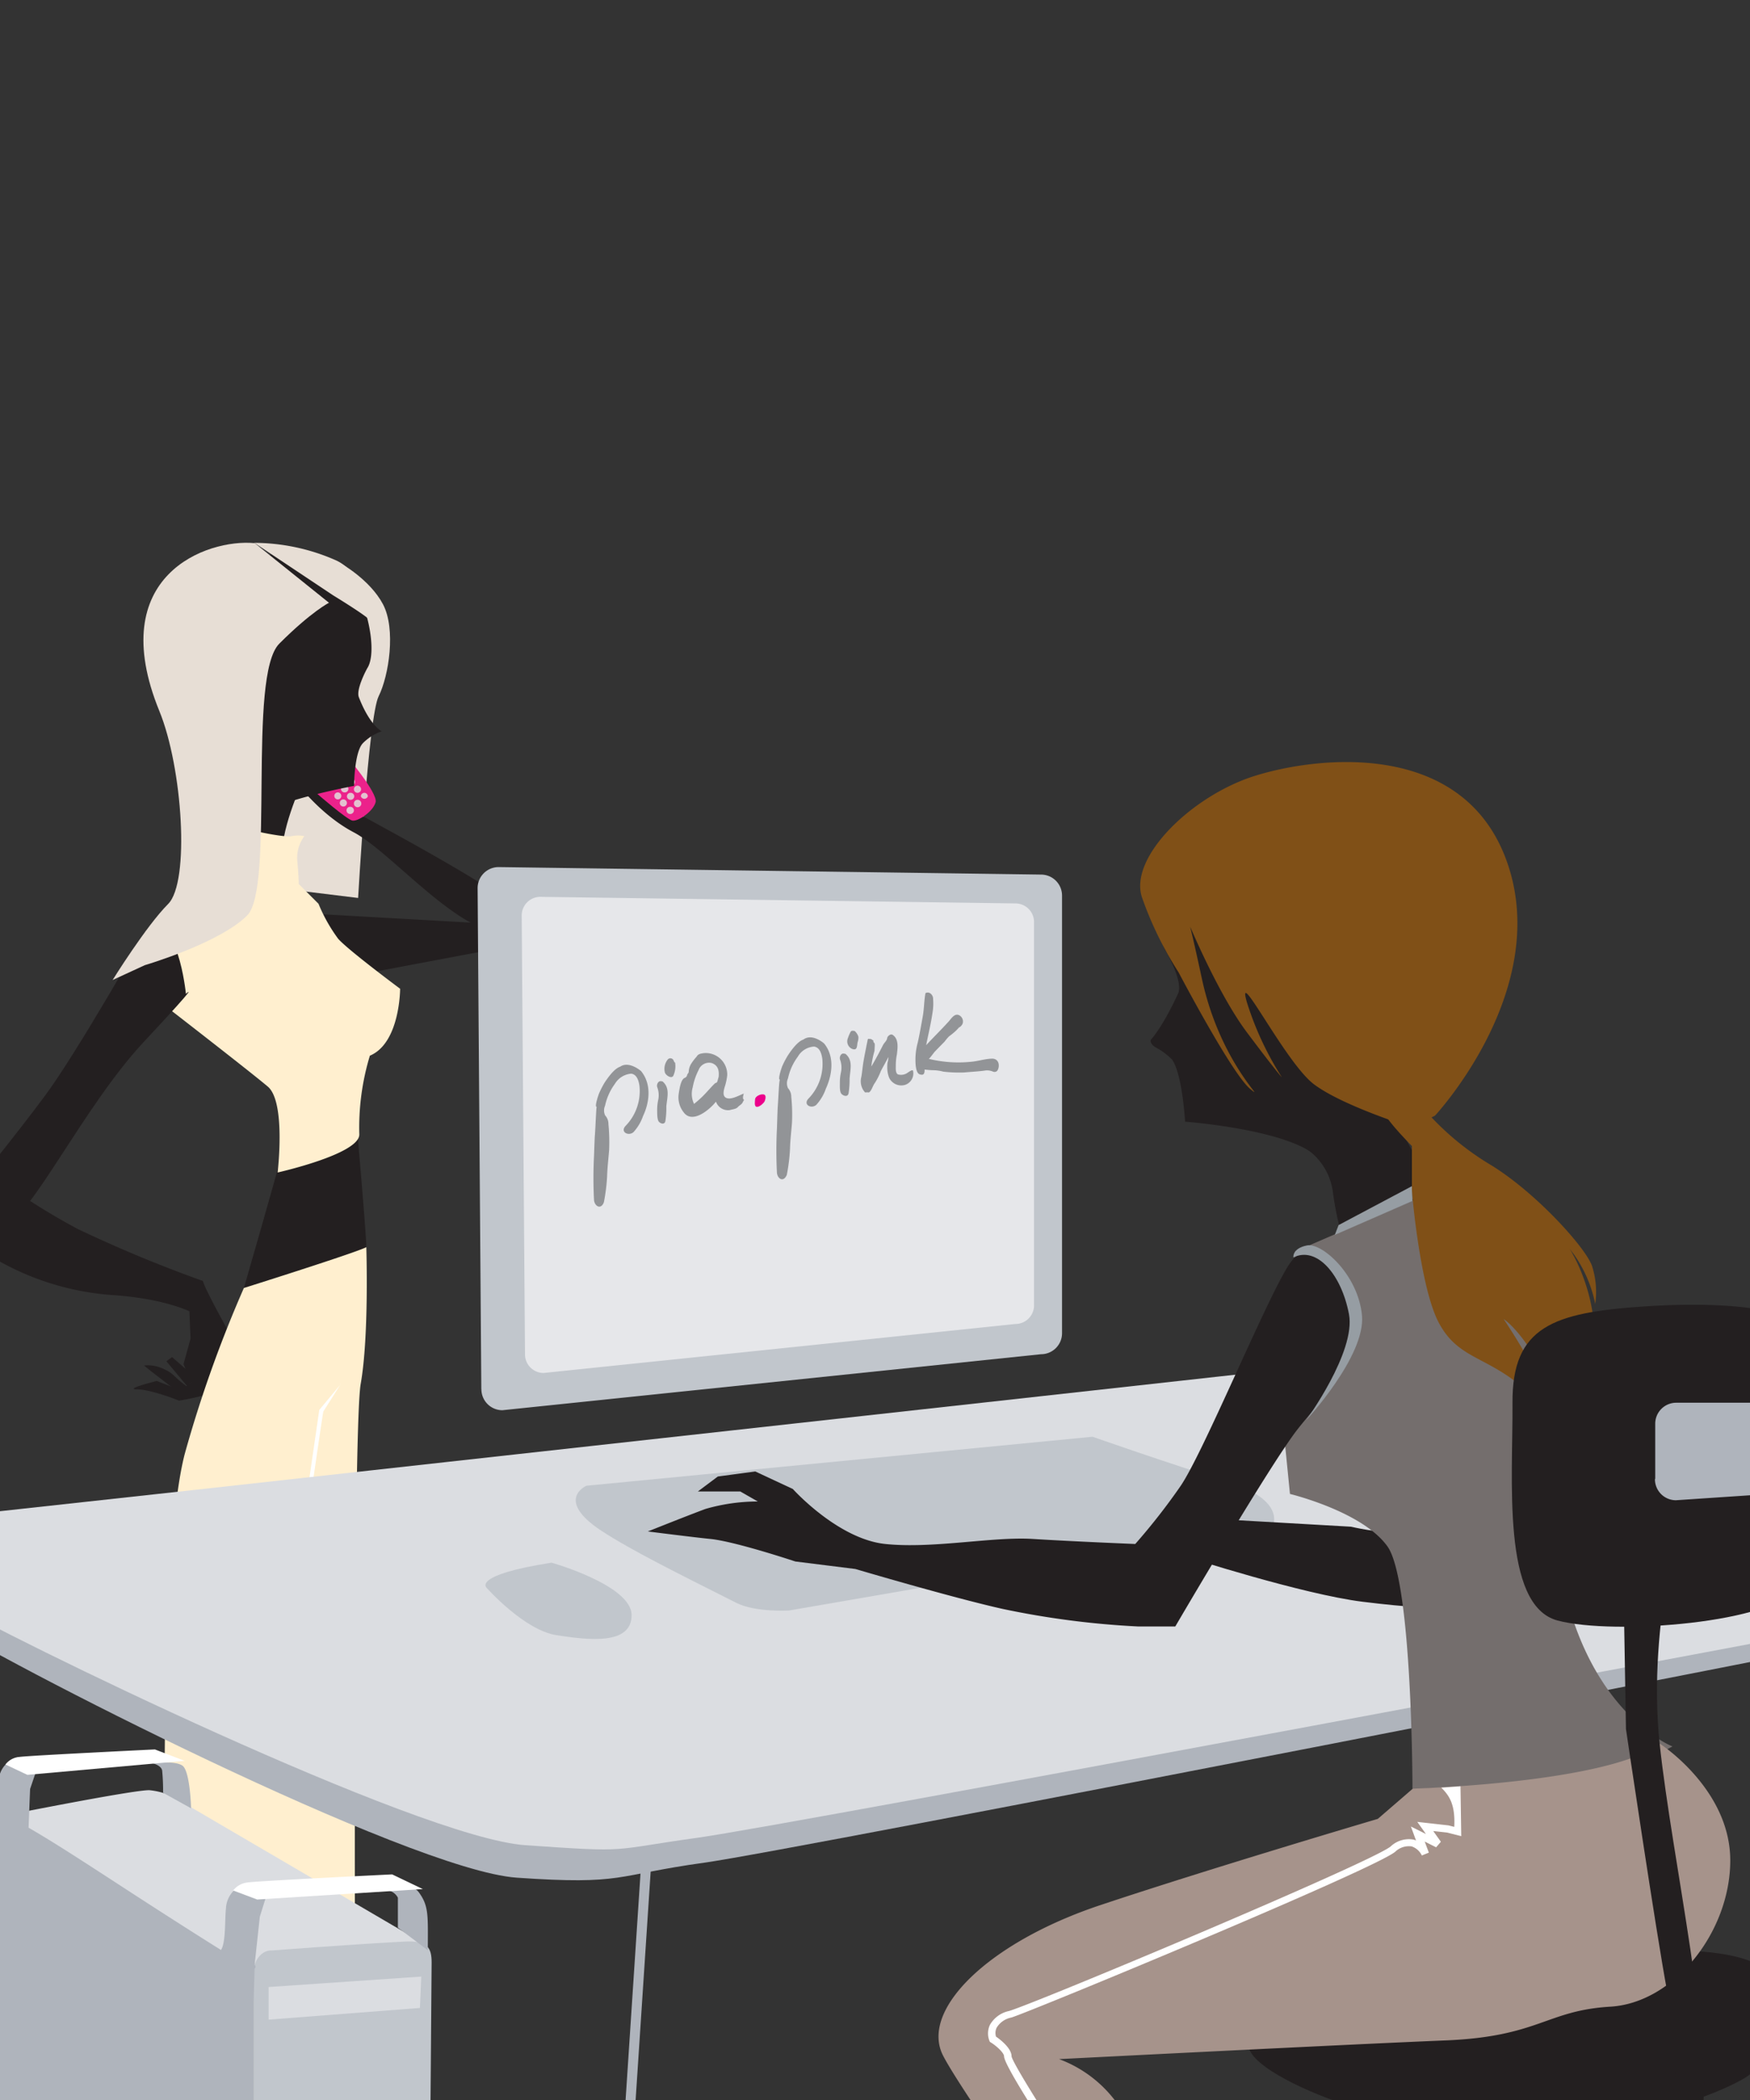 <svg xmlns="http://www.w3.org/2000/svg" xmlns:xlink="http://www.w3.org/1999/xlink" viewBox="0 0 250 300"><rect x="0" y="0" width="250" height="300" fill="#333333" stroke="none"/><defs><style>.a,.q{fill:none;}.b{clip-path:url(#a);}.c{fill:#231f20;}.d{fill:#e7ded5;}.e{fill:#ec228b;}.f{fill:#e3c1d0;}.g{fill:#ffefcf;}.h{fill:#fff;}.i{fill:#afb4bc;}.j{fill:#dbdde1;}.k{fill:#c1c6cc;}.l{fill:#e6e7ea;}.m{fill:#746e6d;}.n{fill:#805017;}.o{fill:#969da3;}.p{fill:#a6938b;}.q{stroke:#afb4bc;stroke-width:1.43px;}.r{fill:#929497;}.s{fill:#ec008b;}</style><clipPath id="a"><rect class="a" width="250" height="300"/></clipPath></defs><title>01-02_computer</title><g class="b"><path class="c" d="M51.13,162.69s.9,10.16,1.2,15.09c.21,3.43-17.49,6.23-17.49,6.23s4.42-15.28,5.63-19.91,10.66-1.41,10.66-1.41"/><path class="d" d="M48.66,80.47s4.17,2.3,6.05,5.85.84,10.23-.62,13.15-2.93,28.81-2.93,28.81L40.72,127,38,86.94l10.65-6.47"/><path class="c" d="M67.23,131.8c-5.89-3.21-12.52-10.7-16.72-12.91-6.29-3.31-10.59-10.43-10.59-10.43l7.59-8.38L48.62,97l.13,3.33-.23,2.07,1.36-1.54s0-.07,0-.14a18.87,18.87,0,0,0,.65-5c-.13-.7.88-.4.88-.4L50.77,93l-.09,1.53L50,90.09l-.67,8.77A11.75,11.75,0,0,1,48.09,106a8.62,8.62,0,0,0-1.18,4c1.08,1.28,1.4,4.65,4.5,6.36,4.57,2.54,22.44,12,25.75,16.11L75,134.78s-28.93,5.4-29.95,5.71-5.21-10.23-5.21-10.23l27.38,1.54"/><path class="e" d="M49.35,107.8s4.64,5.46,4.31,6.79-2.52,2.78-3.31,2.64-5-3.8-5-3.8L48,110.28l1.32-2.48"/><path class="f" d="M48.24,113.2a.5.5,0,1,0,.52.5.51.51,0,0,0-.52-.5Zm2-1a.5.5,0,1,0-.53-.5.51.51,0,0,0,.53.5Zm-1,1a.51.51,0,0,0,.53-.5.53.53,0,0,0-1.06,0,.51.51,0,0,0,.53.5Zm.84.06a.51.51,0,0,0-.52.5.51.51,0,0,0,.52.5.52.52,0,0,0,.53-.5.51.51,0,0,0-.53-.5Zm-1.05.94a.51.51,0,1,0,.53.51.52.52,0,0,0-.53-.51Zm2.05-.94a.51.51,0,1,0-.52-.5.51.51,0,0,0,.52.5Zm1,0a.51.51,0,0,0-.53.5.53.53,0,0,0,1,0,.51.51,0,0,0-.52-.5Zm-1,1a.51.51,0,0,0-.52.5.53.53,0,1,0,.52-.5Zm-1.05,1a.51.51,0,0,0-.53.5.53.53,0,0,0,1.06,0,.51.51,0,0,0-.53-.5"/><path class="c" d="M38.7,79.22s1.86-.79,7.51.42c5.22,1.11,8.22,12.87,6.25,15.83,0,0-1.66,3-1.19,4.15,1.58,4.06,3.26,4.85,3.26,4.85a7.06,7.06,0,0,0-2.67,1.68c-1.25,1.25-1.28,6.12-1.28,6.12s-10.63,2-12.82,3.9S22.62,96.34,22.62,96.34,21.16,86.11,38.7,79.22"/><path class="c" d="M43.06,112.05s-3.21,7-2.68,10.71-4.28-1.6-4.28-1.6L35,112.05h8"/><path class="d" d="M36.34,77.55l11.27,7.51s4.81,2.93,5.22,3.55S52.31,82,48,80.05a29.07,29.07,0,0,0-11.69-2.5"/><path class="g" d="M37.05,118.85s3.62.8,4.62.6a4.56,4.56,0,0,1,1.81,0,5.19,5.19,0,0,0-1,3.62c.2,2.21.2,3.22.2,3.22l2.82,2.82a23.09,23.09,0,0,0,2.81,5c1.41,1.61,8.85,7.14,8.85,7.14s0,7.75-4.32,9.56a35.36,35.36,0,0,0-1.51,11.26c0,2.82-11.67,5.43-11.67,5.43s1.21-10.06-1.4-12.27-15.09-11.87-15.09-11.87,3.42-3.82,1-6.63a32.08,32.08,0,0,0-3.42-3.62l16.29-14.28"/><path class="c" d="M20.76,133.13S11.1,150.22,6.48,156.46-4.58,170.54-4.58,170.54s2.61,3.62,5.63,3.82,10.86-16.29,19.51-25.54,6-6.84,6-6.84-1.21-12.27-5.83-8.85"/><path class="c" d="M-1.77,167.32a97.77,97.77,0,0,0,12.87,8.25A191.48,191.48,0,0,0,29,183l-.6,5s-3.62-2.42-12.47-3A38.67,38.67,0,0,1-3,178.38C-6.6,176-7.4,173.75-7.4,173.75l5.63-6.43"/><path class="c" d="M29,183c.2,1.2,5.23,10.05,5.23,10.05a53,53,0,0,0-3.42,5.43c-.2.81-5.23,1.61-5.23,1.61s-4-1.61-6-1.61,2.82-1.2,2.82-1.2l3.62,1.4,1.2-1.2-1-2.62,1-3.62-.2-4.82L29,183"/><path class="c" d="M26,199.3l-4.43-3.42-1-.81a5.08,5.08,0,0,1,2.61.41c2,.86,1.3,1.13,4.43,3.21L26,199.3"/><polyline class="c" points="27.8 196.68 24.58 193.87 23.77 194.47 26.79 198.09 27.8 196.68"/><path class="d" d="M36.34,77.55,47,86.11s-2.51,1.25-7.1,5.84-.63,34.86-4.59,38.83-14.62,7.1-14.62,7.1L16.09,140s4.8-7.73,7.93-10.86,2.06-19.46-1.25-27.55c-7.93-19.42,6.83-24.64,13.57-24"/><path class="g" d="M52.33,178.18s.41,12.67-.8,19.51-.76,102.51-.76,102.51l-26.43,1.07s-2.85-74.63,2.05-93.56A177.18,177.18,0,0,1,34.84,184s15.88-5,17.49-5.83"/><path class="h" d="M48.68,197.7s-2.39,3.81-2.49,3.94S40.77,239,40.77,239l-.6-.08,5.44-37.5,3.07-3.68"/><path class="i" d="M187.9,197.71,24,213.78l-38.74,5.54s-4.64,5,5.18,11.6c9.27,6.24,68,36.25,83.38,37.32s13.93-.36,26.78-2.14S265,234.49,265,234.49s7.86-2.85-4.29-10S196.11,197,187.9,197.71"/><path class="j" d="M189,195,27.38,212.89l-39.11,4.28s-9.46,3.58,3.22,11.07c9.62,5.7,68.21,34.29,83.56,35.36s11.78.71,24.64-1.07S266.1,231.82,266.1,231.82s7.86-2.86-4.28-10S197.18,194.32,189,195"/><path class="k" d="M68.77,198.46a3,3,0,0,0,3,3l76.95-8a3,3,0,0,0,3-3V127.94a3,3,0,0,0-3-3l-77.49-1.07a3,3,0,0,0-3,3l.53,71.59"/><path class="l" d="M75,193.48a2.66,2.66,0,0,0,2.66,2.66l67.4-7a2.66,2.66,0,0,0,2.66-2.66V131.72a2.66,2.66,0,0,0-2.66-2.66l-67.87-.94a2.66,2.66,0,0,0-2.66,2.66l.47,62.7"/><path class="k" d="M181.79,218.1s2.14-3.75-6.43-6.42-19.28-6.43-19.28-6.43l-72.31,7s-4.57,2,2.14,6.43c4.32,2.82,10.75,6,19.32,10.32,2.72,1.36,7.5,1.07,7.5,1.07l69.06-11.93"/><path class="c" d="M253.56,282.92s1.08,10.71-4.28,13.92-20.36,8-35.35,8-38-9.11-35.35-13.39,68.56-20.36,75-8.57"/><path class="c" d="M204.82,213.82c-1.53-5.52,40.76,21.36-10.18,15-8.57-1.07-25.17-6.43-25.17-6.43l4.82-5.36L193,218.1s15.53,3.75,11.78-4.28"/><path class="c" d="M186.11,163.79a8.84,8.84,0,0,1,4.29,6.43,46.43,46.43,0,0,0,1.42,6.78L205,170.22l-8.57-15.36-10.36,8.93"/><path class="m" d="M204,170.57,185,178.79l-1.43,27.49.71,7.14s10.36,2.5,13.93,7.5,3.57,34.64,3.57,34.64,12.86-.35,22.14-1.43a39,39,0,0,0,15-4.64s-11.07-4.28-15.35-22.14-.36-40.35-.36-40.35L204,170.57"/><path class="c" d="M186.46,112.41s-2.7-1.14-10.88.61c-7.55,1.61-11.89,18.62-9,22.91,0,0,2.49,4.31,1.72,6-2.31,5-3.9,6.61-3.9,6.61s-.23.57.79,1.14a9.44,9.44,0,0,1,2.25,1.69c1.48,2.1,1.86,8.87,1.86,8.87s16.36,1.21,19.49,5.73c2.37,3.44,21-28.79,21-28.79s2.12-14.8-23.25-24.77"/><path class="n" d="M205,159.38s16.42-17.61,10.47-35.71S188.37,108,179.32,110.82s-18.09,11.66-16.18,17.38a51.16,51.16,0,0,0,5.23,10.71s7.62,14.52,10.24,16.66-4.28-3.57-6.9-15.71-2.15-8.57-2.15-8.57,4.29,10.48,8.57,16.19,5,6.43,5,6.43a44.6,44.6,0,0,1-5-10.72c-1.66-5.71,5.48,8.57,9.53,11.67s14,6.19,14,6.19l3.34-1.67"/><path class="c" d="M193.25,187.36s-4.64-13.93-9.28-6.43c-3.39,5.47-12.14,26.78-15.36,31.42a90.21,90.21,0,0,1-6.43,8.22s-8.92-.36-14.64-.72-14.28,1.43-21.07.72-13.21-7.86-13.21-7.86l-5.36-2.5-5.35.72-2.86,2.14h6.07l2.5,1.43a26.79,26.79,0,0,0-7.5,1.07c-2.86,1.07-8.21,3.21-8.21,3.21s6.85.87,8.93,1.07c3.57.36,12.14,3.22,12.14,3.22l8.57,1.07s13.88,4.11,21.07,5.71a122.42,122.42,0,0,0,19.28,2.5h5.36s13.57-23.21,17.5-28.21,9.28-9.64,7.85-16.78"/><polyline class="o" points="201.78 171.57 190.69 176.41 191.23 175.01 201.78 169.41 201.78 171.57"/><path class="o" d="M184.77,179.64s-.21-1.29,1.94-1.72,7.32,4.2,7.86,10-8,15-8,15,7.16-9.79,6.14-15.18c-1.08-5.71-4.63-9.8-8-8.08"/><path class="n" d="M203.85,158.91a39.48,39.48,0,0,0,9.28,7.61c6.43,4,13.33,11.67,14.29,14.29a12.21,12.21,0,0,1,.47,5.47,18.58,18.58,0,0,0-3.09-7.14c-2.38-3.09,4,4.29,2.85,14.53s-4.52,15.71-4.52,15.71.24-8.1-2.86-13.81-5.47-7.14-5.47-7.14,6.66,9.76,6.9,14.28.24-1-4.76-5-8.81-3.81-11.43-8.81-3.81-18.33-3.81-19v-6.19s-4-4-4-5,6.19.24,6.19.24"/><path class="p" d="M237.18,249.14s10,6.46,10,16.64-8,20.35-17.14,20.89-10.18,4.28-23.57,4.82-55.17,2.67-55.17,2.67a17.88,17.88,0,0,1,10.18,9.65c3.21,7.49,13.39,26.24,13.39,26.24l-9.64,8s-27.32-38-30.54-44.46,6.43-16.07,22.5-21.43,39.64-12.32,39.64-12.32l5-4.32s27.72-.75,35.36-6.42"/><path class="c" d="M257.41,188.9s-4.88-3.45-22.62-2.26c-12.87.87-18.8,2.86-18.72,13.79.08,10.76-1.61,28.92,6.43,31.07s31.26.35,34.28-4.83c3.75-6.42,9.78-32.09.63-37.77"/><path class="c" d="M240.85,213.82s-5.64,17.64-3.75,35.35c1.75,16.41,8,43.92,5.89,54.1s-17.14-1.07-17.14-1.07l2.15-4.82s7.49,8,9.64,5.89,2.14-10.18.53-18.75S232.28,247,232.28,247l-.54-31.6,9.11-1.61"/><path class="i" d="M236.42,211.32a3,3,0,0,0,3,3l10.6-.71c2.76-.69,3.75-2.07,4.15-4.93l.09-5.63c0-1.67-2-2.66-3.65-2.66H239.46a3,3,0,0,0-3,3v7.85"/><path class="h" d="M208.64,255.16l.11,7.15-2-.51-2-.22,1.09,1.53-.68.79-1.63-.82.59,1.58-1,.41a2.5,2.5,0,0,0-1.46-1.3,2.83,2.83,0,0,0-2.37.79c-3.51,2.73-52.25,22.89-54.81,23.66a3.15,3.15,0,0,0-2.1,1.45,1.73,1.73,0,0,0-.17.76,2,2,0,0,0,.07.51c.6.41,2.23,1.66,2.23,2.83.11.74,3.49,6.25,6.69,11.14l18.58,30.72-.91.56L150.3,305.48c-2.56-3.9-6.86-10.64-6.86-11.71,0-.51-1.11-1.52-1.91-2l-.13-.09-.06-.15a2.9,2.9,0,0,1,.07-2.25,4.13,4.13,0,0,1,2.76-2c4-1.2,51.36-21.06,54.47-23.48a3.8,3.8,0,0,1,3.29-1,2.2,2.2,0,0,1,.36.13l-.73-2L203.7,262c-.22-.32-1.23-1.73-1.23-1.73l4.45.5.83.21c.17-3.26-.75-4.5-1.85-5.6l2.74-.2"/><path class="q" d="M-18,313.45l16.6-79.81m91.06,72.84,2.68-40.7"/><path class="k" d="M78.8,223.24s11.43,3.22,11.43,7.5-6.07,3.58-10.72,2.86-10-6.78-10-6.78-2.15-1.79,9.28-3.58"/><path class="j" d="M60.94,277.88,26.45,257.69a10.41,10.41,0,0,0-5.14-1.95c-2.5,0-20.36,3.57-20.36,3.57s.36,3.22,1.79,4.29,35.35,22.85,35.35,22.85l22.85-8.57"/><path class="k" d="M61.42,309.66s.24-27.14.24-29.28-.55-3.23-4.09-3c-6.91.36-18.77,1.26-18.77,1.26s-2.85-.33-2.85,5c0,3.92.24,30.11.24,30.11l25.23-4"/><polyline class="j" points="60.18 282.37 59.99 286.85 38.37 288.52 38.37 283.86 60.18 282.37"/><path class="i" d="M-.19,254.43c-.25,2.09-.12,7.74-.12,10.93a1.06,1.06,0,0,0,0,.27l0,6.14c0,7,0,16.67.12,24.27l0,8.08H0c0,2.55.05,4.12.05,4.12l36.19.23V285.84l.13-4.62a.31.31,0,0,0,0-.51l.75-6.91L38,271,35.57,269a3.84,3.84,0,0,0-3.29,3.63c-.18,1.54,0,4.89-.71,5.94C18,270.06,10.18,264.61,4.08,261.1l.22-5.53L5.17,253,2.9,251a3.58,3.58,0,0,0-3.09,3.4Zm60.06,15.95c-1.42-2-5.71-.35-4.64-.35a2,2,0,0,1,1.61,1.07v4.28l4.28,3.22c0-4.83.18-6.25-1.25-8.22ZM23.16,252.89a31,31,0,0,1,.14,3.22l4,2.22s-.14-5.29-1.22-6.08-4.29-.36-4.29-.36,1.22.29,1.36,1"/><path class="h" d="M60.41,269.87l-23.67,1.49-3.43-1.29a3,3,0,0,1,2.09-1.15c1.51-.22,20.62-1.15,20.62-1.15l4.39,2.1"/><path class="h" d="M26.34,251.55l-22.43,2L.78,252.07a2.79,2.79,0,0,1,2-1.08c1.42-.2,19.35-1.07,19.35-1.07l4.26,1.63"/></g><path class="r" d="M132.21,141.88c.58-.32,1.12.3,1.09.83a7.82,7.82,0,0,1-.09,2c-.22,1.54-.61,3.11-.9,4.6,1-1.08,2.12-2.18,3.15-3.31.39-.41.84-1.23,1.49-1a1,1,0,0,1,.58,1.19,1.07,1.07,0,0,1-.54.6,5.62,5.62,0,0,1-.69.69,8.8,8.8,0,0,1-.71.56,6.32,6.32,0,0,0-.63.74c-.45.47-.94.95-1.38,1.42-.11.07-.81,1.11-.92,1.06a17.87,17.87,0,0,0,6.1.42c1-.09,1.93-.41,2.89-.44.74-.06,1.16.52,1,1.29-.1.47-.35.69-.77.57a2.11,2.11,0,0,0-1.05-.18c-1,.15-2.07.19-3.08.29a19.28,19.28,0,0,1-3-.12,5.77,5.77,0,0,0-1.4-.2,12,12,0,0,1-1.26-.1c0,.53-.09.89-.69.69-.42-.11-.53-.85-.58-1.2a9.23,9.23,0,0,1,.29-3.35c.27-1.2.48-2.45.7-3.65S132,143,132.21,141.88Z"/><path class="r" d="M124.43,148.42c.14.15.37.17.34.3s.08.21.16.32,0,.8,0,1.08a14.27,14.27,0,0,0-.46,2.25c.6-1,1.13-2,1.67-3.06.18-.37.54-.6.6-1,0-.23.47-.7.8-.46.89.61.69,1.89.59,2.76a8.12,8.12,0,0,0-.16,1.63c0,.34-.07,1.15.36,1.26a1.61,1.61,0,0,0,1.34-.26c.11-.07.68-.5.76-.28a1.72,1.72,0,0,1-1.07,2,1.91,1.91,0,0,1-2.34-1,4,4,0,0,1-.27-1.45c0-.23,0-.52.05-.75a3.43,3.43,0,0,0,.12-.76c-.35.68-.72,1.31-1.08,2a9.41,9.41,0,0,1-.84,1.68c-.34.45-.43,1-.78,1.32-.1.13-.34,0-.45.06-.29,0-.16,0-.37-.22a2.38,2.38,0,0,1-.35-2c.12-.7.18-1.46.3-2.17s.25-1.36.39-2.06c.06-.36.14-.65.2-1S124.15,148.47,124.43,148.42Z"/><path class="r" d="M122.09,147.28a1.85,1.85,0,0,1,.54.83,2.13,2.13,0,0,1-.12.81c-.1.47,0,1.24-.81.91a1.18,1.18,0,0,1-.58-1.5,6.49,6.49,0,0,1,.39-.92C121.66,147.18,121.85,147.26,122.09,147.28Z"/><path class="r" d="M120.78,150.55c1.11.93.68,2.21.59,3.55a12.77,12.77,0,0,1-.14,2.05c-.09.59-.68.45-1,.14s-.24-1.23-.25-1.63a6.9,6.9,0,0,1,.17-1.53,3.26,3.26,0,0,0-.15-1.78.78.78,0,0,1,.17-.71C120.37,150.44,120.55,150.52,120.78,150.55Z"/><path class="r" d="M117.73,149.07c1.52,1.85,1.18,4.44.24,6.48a6.6,6.6,0,0,1-1.35,2.28c-.7.63-1.92,0-1.15-.86a7.11,7.11,0,0,0,2-5.73c-.11-.74-.36-1.61-1.17-1.73a2.88,2.88,0,0,0-2.33,1.45,7.94,7.94,0,0,0-1.4,3.1,1.68,1.68,0,0,0,0,1.39,1.84,1.84,0,0,1,.47,1.25,25.25,25.25,0,0,1,.1,3.68c-.09,1.23-.25,2.47-.28,3.74a26.23,26.23,0,0,1-.46,3.72c-.46,1.1-1.32.6-1.41-.31a62.65,62.65,0,0,1,0-6.29c0,.12.09-2.79.11-3,.13-1.81.18-3.73.31-4-.34,0,.28-1.83.37-2a13,13,0,0,1,.75-1.43c1.42-2.18,2.15-2.24,2.25-2.31C115.93,147.66,117.4,148.78,117.73,149.07Z"/><path class="s" d="M107.87,157.06c0-.44.75-.77,1.13-.72.53,0,.36.66.25.95s-.78.89-1.16.83S107.86,157.28,107.87,157.06Z"/><path class="r" d="M106.25,156.23c-.61.21-2,1.06-2.65.52-.39-.34-.2-1-.09-1.41a8.48,8.48,0,0,0,.38-1.73,3.07,3.07,0,0,0-3.37-3.16c-.45.07-.8.12-1,.5a7.13,7.13,0,0,0-.77,1,2.36,2.36,0,0,0-.36,1.15c0,.17-.13.25-.22.43a.54.54,0,0,1-.34.45c-.6.21-.78,1.72-.87,2.26a3.44,3.44,0,0,0,.69,2.64c1.25,1.76,3.76-.39,4.63-1.5a1.83,1.83,0,0,0,2,1.2c.28-.1.85-.13,1.1-.4s.36-.28.56-.48.22-.43.37-.57C106,157,106.21,156.41,106.25,156.23Zm-3.59-2.37c-.08.24-.11.42-.19.65s-.27.16-.37.29c-.35.33-.64.67-.95,1a15.14,15.14,0,0,1-2,1.9,3.35,3.35,0,0,1-.19-2.37,9,9,0,0,1,.84-2.47,1.6,1.6,0,0,1,1.87-1C102.63,152.2,102.75,153,102.66,153.86Z"/><path class="r" d="M96.44,151.8a3.2,3.2,0,0,1-.21,1.78c-.2.65-1.13.06-1.25-.38a2.12,2.12,0,0,1,.38-1.8.49.49,0,0,1,.77-.06C96.28,151.49,96.25,151.72,96.44,151.8Z"/><path class="r" d="M94.65,154.49c1.09.93.67,2.21.54,3.56a11.82,11.82,0,0,1-.13,2.06c-.08.59-.66.44-.93.14s-.24-1.24-.25-1.64a7,7,0,0,1,.16-1.53,3.23,3.23,0,0,0-.15-1.77.74.74,0,0,1,.17-.72C94.26,154.39,94.43,154.46,94.65,154.49Z"/><path class="r" d="M91.57,153c1.53,1.85,1.24,4.44.29,6.44a6.57,6.57,0,0,1-1.36,2.29c-.7.62-1.93,0-1.15-.87a7.12,7.12,0,0,0,2-5.74c-.11-.74-.36-1.62-1.17-1.74a3,3,0,0,0-2.34,1.46,8.13,8.13,0,0,0-1.4,3.11,1.7,1.7,0,0,0,0,1.38,1.83,1.83,0,0,1,.48,1.26,26.89,26.89,0,0,1,.1,3.69c-.1,1.23-.25,2.47-.29,3.75a26,26,0,0,1-.46,3.71c-.4,1.11-1.32.61-1.41-.3a60.29,60.29,0,0,1,0-6.31c0,.12.09-2.79.13-3,.12-1.82.17-3.73.25-4-.35,0,.29-1.84.37-2a13.26,13.26,0,0,1,.75-1.45c1.43-2.19,2.16-2.24,2.26-2.31C89.76,151.61,91.24,152.73,91.57,153Z"/></svg>